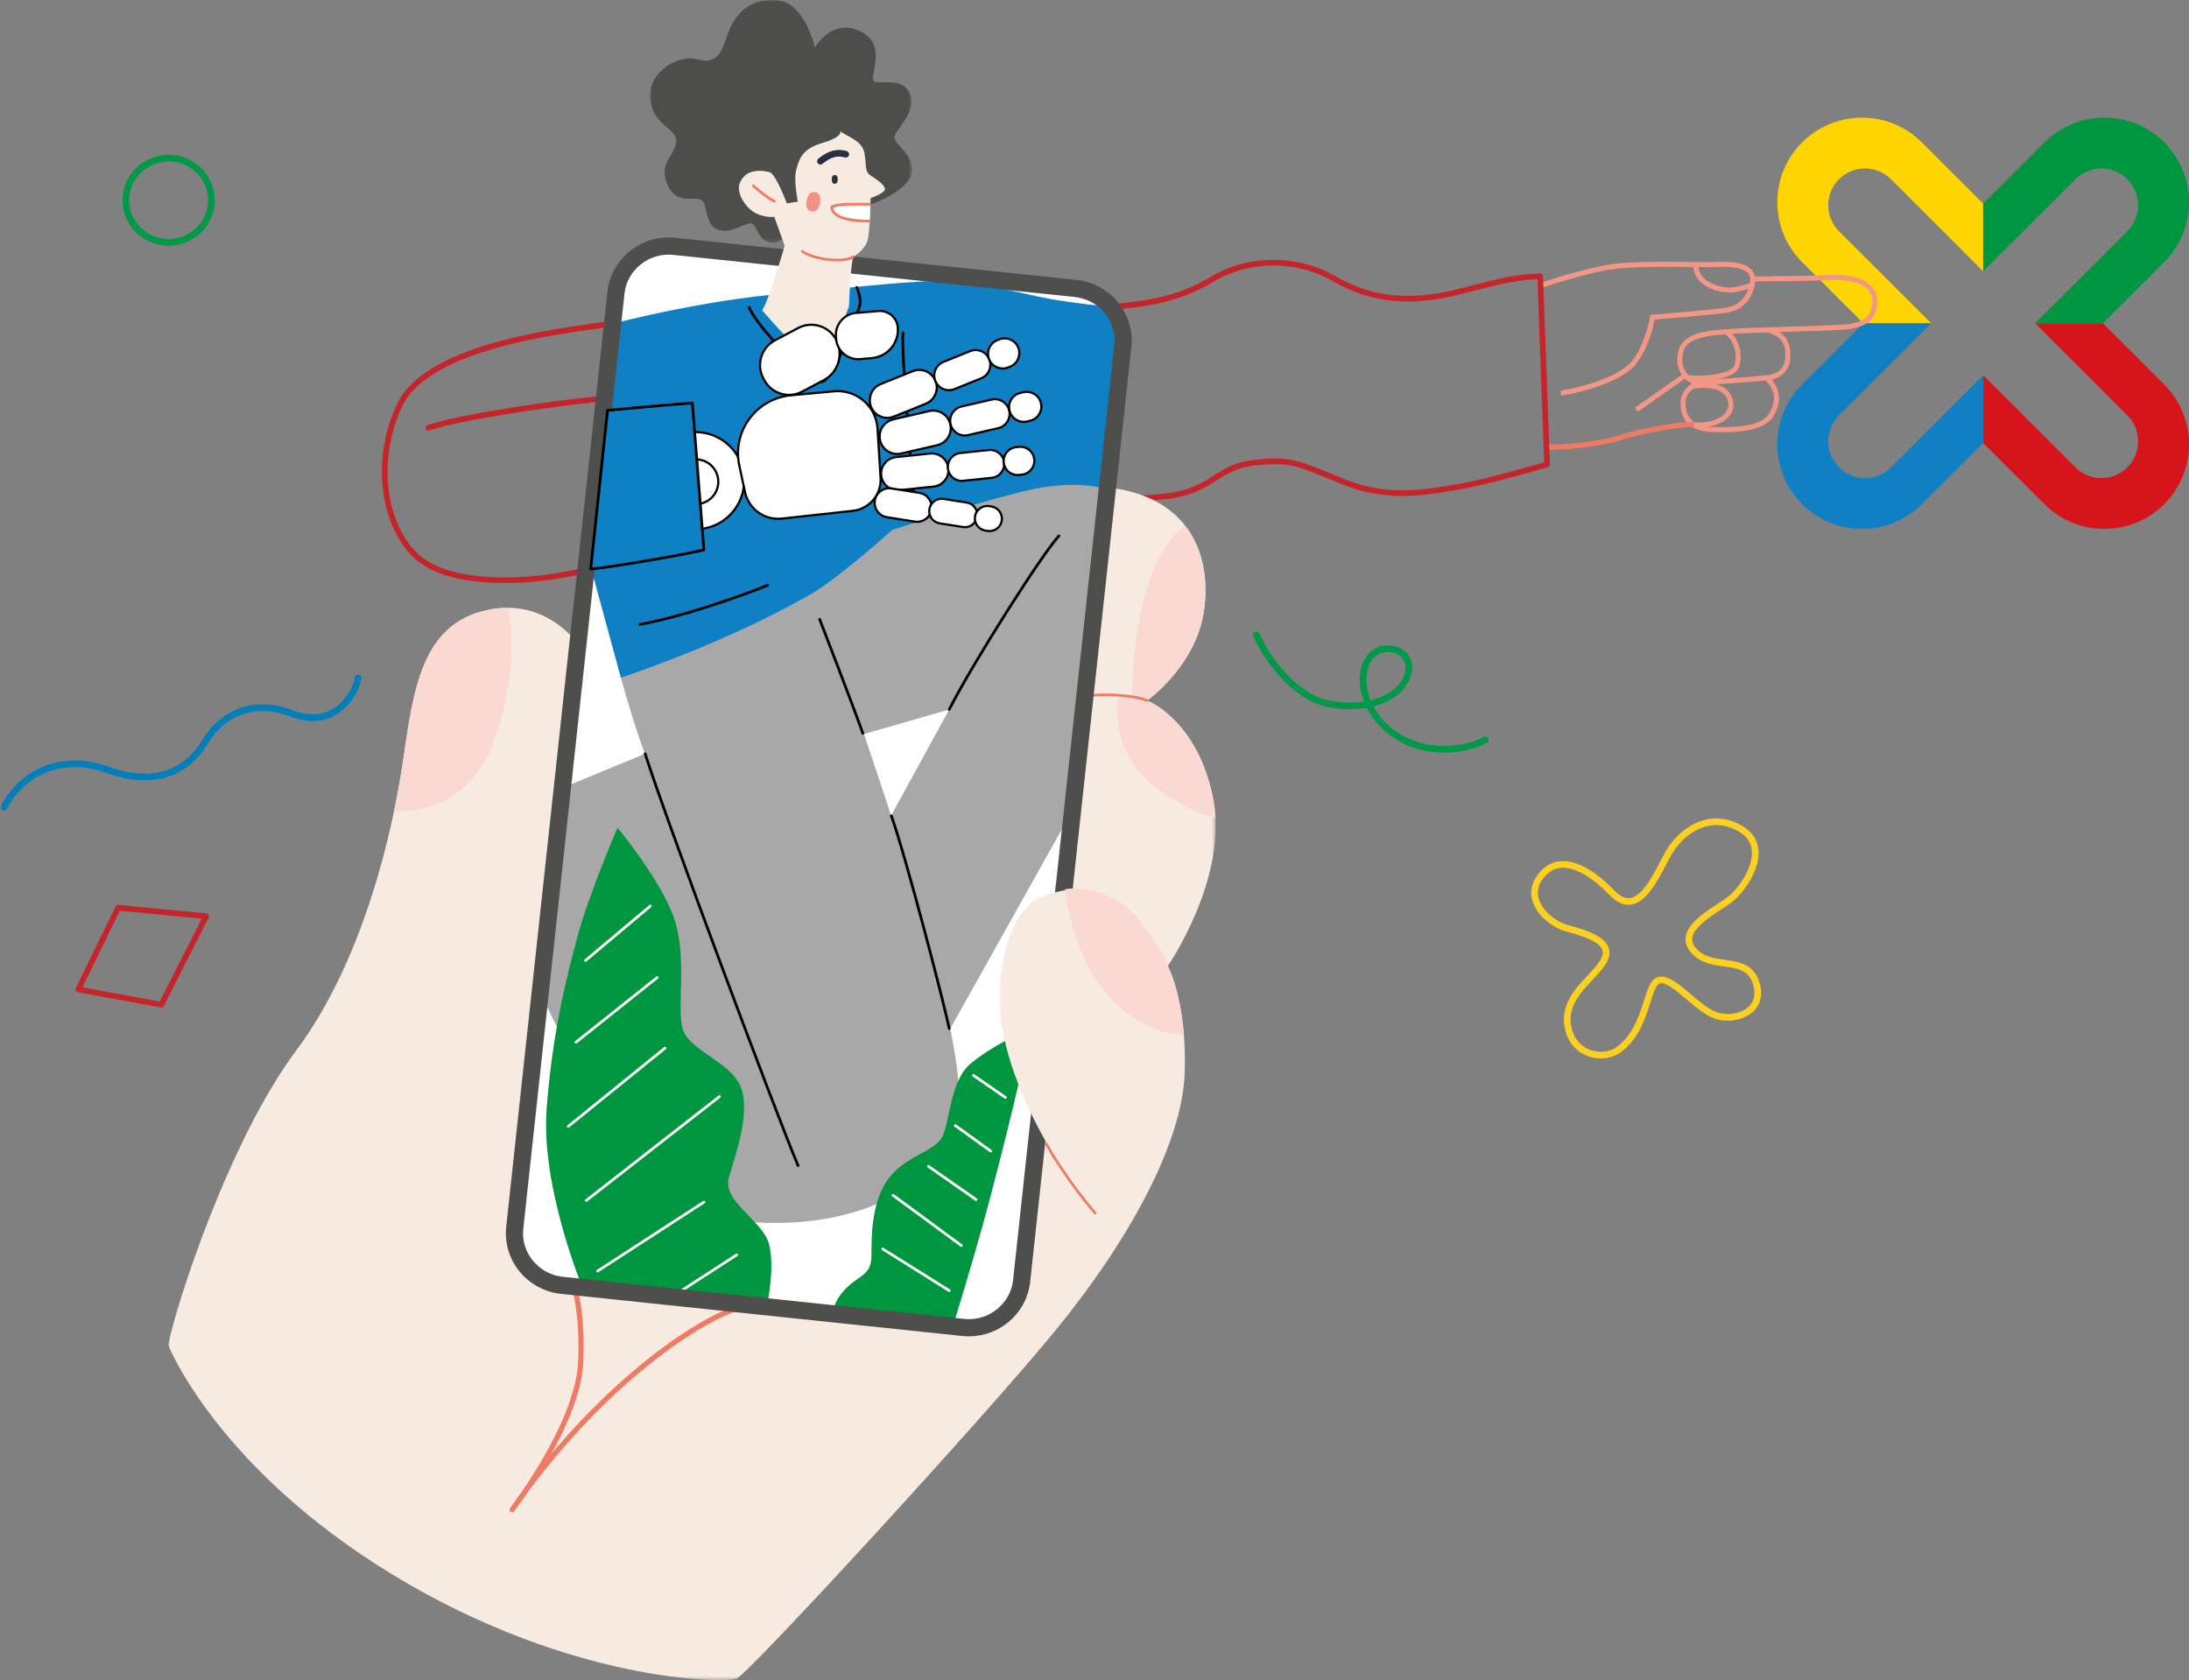 <?xml version="1.0" encoding="UTF-8"?>
<svg width="538px" height="413px" viewBox="0 0 538 413" version="1.1" xmlns="http://www.w3.org/2000/svg" xmlns:xlink="http://www.w3.org/1999/xlink">
    <rect x="0" y="0" width="538" height="413" fill="#808080" stroke="none"/>
    <title>9E190FEF-06B7-4AE7-A4FB-4BBEE7AC3D7E</title>
    <defs>
        <polygon id="path-1" points="0 0 257.447 0 257.447 293.509 0 293.509"></polygon>
        <polygon id="path-3" points="0 0 64.435 0 64.435 59.681 0 59.681"></polygon>
    </defs>
    <g id="3-Formacion" stroke="none" stroke-width="1" fill="none" fill-rule="evenodd">
        <g id="Once-Formacion" transform="translate(-728, -3500)">
            <g id="bloque/colaboradores" transform="translate(-84, 3098)">
                <g id="Group-203" transform="translate(813, 402)">
                    <path d="M471.357,35.011 C463.227,26.888 450.046,26.888 441.917,35.011 C433.787,43.133 433.787,56.303 441.917,64.426 L456.969,79.467 L456.97,79.467 L473.629,79.467 L473.63,79.467 L465.3,71.143 L450.97,56.826 C447.441,53.3 447.441,47.582 450.97,44.056 C454.499,40.53 460.221,40.53 463.75,44.056 L478.08,58.374 L486.409,66.697 L486.409,50.051 L471.357,35.011 Z" id="Fill-1" fill="#FFD501"></path>
                    <path d="M478.08,100.559 L463.75,114.877 C460.221,118.403 454.499,118.403 450.97,114.877 C447.441,111.35 447.441,105.633 450.97,102.107 L465.299,87.789 L473.629,79.466 L456.969,79.466 L456.969,79.466 L441.916,94.507 C433.787,102.629 433.787,115.799 441.916,123.922 C450.046,132.045 463.227,132.045 471.357,123.922 L486.41,108.882 L486.41,92.236 L478.08,100.559 Z" id="Fill-3" fill="#0F80C4"></path>
                    <path d="M530.903,35.011 C522.773,26.888 509.592,26.888 501.462,35.011 L486.41,50.051 L486.41,50.051 L486.41,66.697 L486.41,66.697 L494.74,58.374 L509.069,44.056 C512.599,40.53 518.32,40.53 521.849,44.056 C525.378,47.583 525.379,53.299 521.849,56.826 L507.52,71.143 L499.19,79.466 L515.85,79.466 L515.85,79.466 L530.903,64.426 C539.032,56.303 539.032,43.134 530.903,35.011" id="Fill-5" fill="#009640"></path>
                    <path d="M530.903,94.507 L515.85,79.466 L515.85,79.466 L499.19,79.466 L507.52,87.789 L521.849,102.107 C525.378,105.633 525.378,111.35 521.849,114.877 C518.32,118.403 512.598,118.403 509.069,114.877 L494.74,100.559 L486.41,92.236 L486.41,92.236 L486.41,108.882 L486.41,108.882 L501.463,123.922 C509.592,132.045 522.773,132.045 530.903,123.922 C539.032,115.799 539.032,102.63 530.903,94.507" id="Fill-7" fill="#D5141B"></path>
                    <path d="M149.934,79.466 C139.93,81.115 104.045,84.253 97.038,99.939 C90.031,115.626 94.49,131.522 102.347,137.587 C110.203,143.653 127.403,143.862 142.266,140.306" id="Stroke-9" stroke="#C5242B" stroke-width="1.388" stroke-linecap="round" stroke-linejoin="round"></path>
                    <path d="M146.301,98.057 C135.471,99.103 112.114,102.449 104.258,105.168" id="Stroke-11" stroke="#C5242B" stroke-width="1.388" stroke-linecap="round" stroke-linejoin="round"></path>
                    <path d="M377.536,70.239 C377.536,70.239 389.002,66.266 396.222,65.429 C403.441,64.592 417.881,65.22 421.49,65.011 C425.1,64.802 429.771,65.429 429.771,68.566 C429.771,71.704 427.86,75.677 422.977,76.305 C418.093,76.932 405.14,77.978 405.14,77.978 C405.14,77.978 404.079,84.88 400.469,89.272 C396.859,93.665 385.393,96.384 382.632,96.593" id="Stroke-13" stroke="#F29785" stroke-width="1.239"></path>
                    <path d="M415.757,65.011 C415.757,70.03 421.844,71.425 424.392,71.285 C426.94,71.146 429.63,70.03 429.63,70.03" id="Stroke-15" stroke="#F29785" stroke-width="1.239"></path>
                    <path d="M429.771,68.566 C429.771,68.566 443.361,68.497 448.457,68.218 C453.553,67.939 459.782,69.054 459.782,74.074 C459.782,79.094 456.101,80.209 451.005,80.488 C445.909,80.767 427.648,81.185 424.392,81.464 C421.136,81.743 413.492,81.743 412.218,86.065 C410.944,90.388 413.209,93.456 416.323,94.153 C416.323,94.153 412.643,95.547 412.643,99.033 C412.643,102.519 414.341,105.447 419.862,105.586 C425.383,105.726 432.319,105.586 434.443,101.822 C436.566,98.057 435.575,95.129 433.169,92.898 C433.169,92.898 438.152,92.76 438.407,87.878 C438.69,82.44 435.292,81.743 433.735,81.185" id="Stroke-17" stroke="#F29785" stroke-width="1.239"></path>
                    <path d="M379.094,109.909 C386.171,110.048 394.665,108.515 397.779,107.399 C400.894,106.284 410.803,104.331 414.766,104.331" id="Stroke-19" stroke="#EF7B64" stroke-width="1.274" stroke-linecap="round" stroke-linejoin="round"></path>
                    <path d="M412.997,92.41 C412.997,92.41 403.725,98.894 401.177,100.706" id="Stroke-21" stroke="#F29785" stroke-width="1.239"></path>
                    <path d="M423.401,81.743 C425.596,83.068 427.011,87.39 425.737,90.248 C424.619,92.757 416.96,93.246 414.058,92.828" id="Stroke-23" stroke="#F29785" stroke-width="1.239"></path>
                    <path d="M433.169,92.898 C428.922,93.316 416.323,94.153 416.323,94.153" id="Stroke-25" stroke="#F29785" stroke-width="1.239"></path>
                    <path d="M414.908,94.92 C418.305,94.501 423.401,94.501 424.321,98.615 C425.242,102.728 419.792,104.889 415.616,104.401" id="Stroke-27" stroke="#F29785" stroke-width="1.239"></path>
                    <path d="M272.217,75.468 C280.71,74.632 288.354,73.795 297.061,68.566 C305.766,63.337 317.657,63.128 327,68.566 C336.343,74.004 345.261,74.004 352.693,72.749 C360.125,71.494 369.255,67.939 377.536,67.939 L379.235,114.162 C379.235,114.162 364.371,118.554 357.789,119.6 C351.206,120.646 341.014,123.155 329.548,118.554 C318.082,113.953 316.596,112.698 307.253,113.744 C297.91,114.789 297.273,120.436 286.231,121.9 C275.19,123.364 271.58,121.691 271.58,121.691" id="Stroke-29" stroke="#C5242B" stroke-width="1.388" stroke-linecap="round" stroke-linejoin="round"></path>
                    <g id="Group-33" transform="translate(40.344, 119.491)">
                        <mask id="mask-2" fill="white">
                            <use xlink:href="#path-1"></use>
                        </mask>
                        <g id="Clip-32"></g>
                        <path d="M106.594,47.587 C103.196,40.894 94.703,27.09 78.565,30.436 C62.427,33.783 60.304,49.678 57.756,67.247 C55.208,84.816 47.988,116.607 31.426,138.778 C14.864,160.948 1.699,201.942 0,211.145 C0,211.145 11.891,241.263 55.208,267.617 C98.525,293.97 136.745,294.388 139.718,293.133 C142.691,291.878 200.022,229.551 217.858,207.799 C235.695,186.047 249.178,161.889 249.815,144.32 C250.452,126.752 245.675,117.967 245.675,117.967 C245.675,117.967 260.644,96.319 256.822,76.868 C253,57.417 240.578,52.711 240.578,52.711 C240.578,52.711 252.682,44.24 254.593,30.436 C256.504,16.632 250.771,-0.309 224.335,0.004 C197.899,0.318 106.594,47.587 106.594,47.587" id="Fill-31" fill="#F7EAE1" mask="url(#mask-2)"></path>
                    </g>
                    <path d="M121.882,177.745 C125.509,165.135 125.067,155.156 123.899,149.927 L123.433,149.417 C121.996,149.438 120.49,149.599 118.909,149.927 C102.771,153.274 100.648,169.169 98.1,186.738 C97.564,190.433 96.821,194.759 95.828,199.49 C111.312,199.354 118.272,190.294 121.882,177.745" id="Fill-34" fill="#FAD9D3"></path>
                    <path d="M290.053,129.43 C279.719,136.82 277.171,159.827 277.313,171.261 L281.227,172.332 C281.03,172.243 280.923,172.202 280.923,172.202 C280.923,172.202 293.026,163.731 294.937,149.927 C295.898,142.986 294.925,135.252 290.36,129.317 L290.053,129.43 Z" id="Fill-36" fill="#FAD9D3"></path>
                    <path d="M297.167,196.359 C293.344,176.908 280.923,172.202 280.923,172.202 C280.923,172.202 280.984,172.158 281.091,172.08 C279.676,171.738 278.063,171.366 277.313,171.261 C275.827,171.052 274.022,170.947 274.022,170.947 C272.642,174.503 273.597,185.483 281.56,192.385 C288.017,197.983 295.241,200.416 297.742,201.136 C297.662,199.538 297.478,197.941 297.167,196.359" id="Fill-38" fill="#FAD9D3"></path>
                    <path d="M280.923,172.202 C277.455,170.703 268.253,170.285 263.44,171.54" id="Stroke-40" stroke="#EF7B64" stroke-width="0.65" stroke-linecap="round" stroke-linejoin="round"></path>
                    <path d="M181.23,321.224 C170.082,324.361 145.239,341.616 124.855,371.107 C124.855,371.107 141.098,350.087 141.735,334.714 C142.372,319.342 138.869,312.44 138.869,312.44" id="Stroke-42" stroke="#EF7B64" stroke-width="1.274" stroke-linecap="round" stroke-linejoin="round"></path>
                    <path d="M235.753,326.308 L137.082,315.949 C129.958,315.201 124.752,308.849 125.511,301.832 L150.384,71.952 C151.144,64.936 157.593,59.807 164.716,60.554 L263.387,70.913 C270.51,71.661 275.717,78.014 274.958,85.03 L250.084,314.91 C249.325,321.927 242.876,327.055 235.753,326.308" id="Fill-44" fill="#FFFFFF"></path>
                    <path d="M198.323,179.627 L134.91,214.963 L125.443,302.462 C124.721,309.132 129.671,315.171 136.443,315.882 L236.392,326.375 C243.164,327.086 249.295,322.21 250.016,315.54 L266.704,161.311 L198.323,179.627 Z" id="Fill-46" fill="#FFFFFF"></path>
                    <path d="M196.2,71.913 C175.816,72.749 149.934,79.466 149.934,79.466 L143.753,137.796 L151.609,166.659 C151.609,166.659 174.754,159.13 190.042,150.973 C205.331,142.816 220.194,130.894 220.194,130.894 C220.194,130.894 251.62,120.645 258.203,120.018 C264.785,119.391 270.731,120.227 270.731,120.227 L275.19,82.789 L272.217,75.468 C272.217,75.468 263.299,74.632 256.504,73.377 C249.709,72.122 238.031,68.566 225.715,69.194 C215.457,69.716 196.2,71.913 196.2,71.913" id="Fill-48" fill="#0F80C4"></path>
                    <path d="M220.968,81.782 C220.253,85.486 223.879,125.208 223.879,125.208" id="Stroke-50" stroke="#000000" stroke-width="0.671" stroke-linecap="round" stroke-linejoin="round"></path>
                    <path d="M151.609,166.659 C156.068,182.346 157.555,185.274 157.555,185.274 L137.807,193.431 L132.286,244.883 C132.286,244.883 155.007,297.38 180.062,300.1 C205.118,302.818 228.688,294.871 234.208,274.583 C239.729,254.295 198.961,145.674 198.961,145.674 C184.363,154.048 168.478,160.734 151.609,166.659" id="Fill-52" fill="#A8A8A8"></path>
                    <path d="M206.18,181.928 L232.297,174.398 L214.673,206.608 L227.414,262.034 L262.874,198.66 L270.731,120.227 C270.731,120.227 263.511,117.508 250.134,120.855 C236.756,124.201 218.283,130.267 218.283,130.267 C218.283,130.267 206.658,140.793 198.96,145.674 L206.18,181.928 Z" id="Fill-54" fill="#A8A8A8"></path>
                    <path d="M156.281,153.483 C170.082,150.973 187.706,143.862 187.706,143.862" id="Stroke-56" stroke="#000000" stroke-width="0.671" stroke-linecap="round" stroke-linejoin="round"></path>
                    <path d="M211.064,180.254 C208.303,172.516 200.447,152.228 200.447,152.228" id="Stroke-58" stroke="#000000" stroke-width="0.671" stroke-linecap="round" stroke-linejoin="round"></path>
                    <path d="M218.071,200.542 C221.468,209.954 231.023,246.556 232.297,252.831" id="Stroke-60" stroke="#000000" stroke-width="0.671" stroke-linecap="round" stroke-linejoin="round"></path>
                    <path d="M232.297,174.398 C238.243,162.685 255.442,135.704 259.264,131.731" id="Stroke-62" stroke="#000000" stroke-width="0.671" stroke-linecap="round" stroke-linejoin="round"></path>
                    <path d="M157.555,185.274 C162.651,201.379 190.042,274.583 195.138,286.504" id="Stroke-64" stroke="#000000" stroke-width="0.671" stroke-linecap="round" stroke-linejoin="round"></path>
                    <path d="M183.141,75.573 C184.84,80.07 198.005,93.874 200.872,93.874 C203.738,93.874 209.896,76.723 210.32,75.05 C210.745,73.377 209.577,70.658 209.577,70.658" id="Stroke-66" stroke="#000000" stroke-width="0.671" stroke-linecap="round" stroke-linejoin="round"></path>
                    <path d="M142.054,316.204 C142.054,316.204 131.862,291.524 133.348,272.491 C134.834,253.458 138.232,240.282 140.992,230.033 C143.753,219.785 150.76,203.47 150.76,203.47 C150.76,203.47 162.226,217.275 164.986,226.687 C167.747,236.098 165.411,247.184 166.685,252.622 C167.959,258.06 178.151,260.779 180.912,266.844 C183.672,272.91 179.85,283.576 178.151,289.433 C176.453,295.289 186.22,299.89 187.919,305.537 C189.618,311.185 187.494,321.015 187.494,321.015 L142.054,316.204 Z" id="Fill-68" fill="#009640"></path>
                    <line x1="158.829" y1="222.713" x2="142.903" y2="236.099" id="Stroke-70" stroke="#FFFFFF" stroke-width="0.671" stroke-linecap="round" stroke-linejoin="round"></line>
                    <line x1="160.527" y1="240.282" x2="140.568" y2="256.177" id="Stroke-72" stroke="#FFFFFF" stroke-width="0.671" stroke-linecap="round" stroke-linejoin="round"></line>
                    <line x1="162.438" y1="257.641" x2="138.656" y2="276.883" id="Stroke-74" stroke="#FFFFFF" stroke-width="0.671" stroke-linecap="round" stroke-linejoin="round"></line>
                    <line x1="175.816" y1="269.563" x2="143.116" y2="295.08" id="Stroke-76" stroke="#FFFFFF" stroke-width="0.671" stroke-linecap="round" stroke-linejoin="round"></line>
                    <line x1="171.993" y1="295.498" x2="145.876" y2="312.44" id="Stroke-78" stroke="#FFFFFF" stroke-width="0.671" stroke-linecap="round" stroke-linejoin="round"></line>
                    <line x1="180.062" y1="308.466" x2="163.925" y2="318.923" id="Stroke-80" stroke="#FFFFFF" stroke-width="0.671" stroke-linecap="round" stroke-linejoin="round"></line>
                    <path d="M203.844,321.852 C203.844,321.852 204.269,319.132 207.454,316.204 C210.639,313.276 213.187,313.276 213.187,308.466 C213.187,303.655 213.187,295.289 217.434,289.642 C221.681,283.995 228.688,283.158 230.599,279.393 C232.51,275.629 232.51,265.589 237.606,261.406 C242.702,257.223 250.559,253.249 251.62,253.667 C252.682,254.086 244.825,285.459 241.216,298.635 C237.606,311.812 233.571,324.78 233.571,324.78 L203.844,321.852 Z" id="Fill-82" fill="#009640"></path>
                    <line x1="218.495" y1="293.825" x2="235.27" y2="306.165" id="Stroke-84" stroke="#FFFFFF" stroke-width="0.671" stroke-linecap="round" stroke-linejoin="round"></line>
                    <line x1="227.201" y1="286.714" x2="238.88" y2="294.871" id="Stroke-86" stroke="#FFFFFF" stroke-width="0.671" stroke-linecap="round" stroke-linejoin="round"></line>
                    <line x1="233.784" y1="276.674" x2="242.49" y2="282.949" id="Stroke-88" stroke="#FFFFFF" stroke-width="0.671" stroke-linecap="round" stroke-linejoin="round"></line>
                    <line x1="238.243" y1="264.334" x2="246.099" y2="269.772" id="Stroke-90" stroke="#FFFFFF" stroke-width="0.671" stroke-linecap="round" stroke-linejoin="round"></line>
                    <line x1="215.947" y1="307.002" x2="232.297" y2="317.25" id="Stroke-92" stroke="#FFFFFF" stroke-width="0.671" stroke-linecap="round" stroke-linejoin="round"></line>
                    <path d="M235.753,326.308 L137.082,315.949 C129.958,315.201 124.752,308.849 125.511,301.832 L150.384,71.952 C151.144,64.936 157.593,59.807 164.716,60.554 L263.387,70.913 C270.51,71.661 275.717,78.014 274.958,85.03 L250.084,314.91 C249.325,321.927 242.876,327.055 235.753,326.308 Z" id="Stroke-94" stroke="#4E4E4D" stroke-width="4.227" stroke-linecap="round" stroke-linejoin="round"></path>
                    <g id="Group-98" transform="translate(158.748, 0)">
                        <mask id="mask-4" fill="white">
                            <use xlink:href="#path-3"></use>
                        </mask>
                        <g id="Clip-97"></g>
                        <path d="M40.531,11.715 C40.531,11.715 44.565,4.382 51.572,7.628 C58.58,10.873 53.802,18.687 54.97,19.889 C56.138,21.091 61.871,18.566 63.888,23.014 C65.905,27.462 59.96,32.029 60.066,33.833 C60.172,35.636 64.737,37.919 64.419,42.006 C64.101,46.093 57.093,49.459 52.103,51.022 L35.116,57.032 C35.116,57.032 31.4,60.638 28.852,59.436 C26.304,58.234 26.411,55.59 25.03,54.989 C23.65,54.388 19.934,57.753 16.643,56.431 C13.352,55.109 14.307,50.421 12.715,49.219 C11.122,48.017 6.451,50.661 4.221,45.252 C1.992,39.843 6.451,38.04 6.451,34.674 C6.451,31.308 1.036,31.188 0.081,24.577 C-0.875,17.965 6.875,13.157 11.759,14.6 C16.643,16.042 17.785,12.313 18.979,8.709 C20.571,3.901 24.181,-0.546 31.188,0.055 C38.195,0.656 40.531,11.715 40.531,11.715" id="Fill-96" fill="#4D4E4C" mask="url(#mask-4)"></path>
                    </g>
                    <path d="M195.068,49.568 L192.378,49.986 C192.378,49.986 189.682,42.699 188.131,42.317 C184.309,41.376 181.761,42.527 180.806,45.037 C179.85,47.546 182.398,51.311 184.84,52.461 C187.282,53.612 189.299,53.298 189.299,53.298 L191.847,60.409 C191.847,60.409 188.237,73.168 186.326,76.305 C186.326,76.305 198.854,90.632 200.553,90.528 C202.252,90.423 207.666,75.259 207.666,75.259 C207.666,75.259 207.985,65.324 208.728,63.128 C208.728,63.128 211.595,61.455 212.232,59.05 C212.868,56.644 212.975,48.697 212.975,48.697 C212.975,48.697 216.124,47.616 216.443,46.675 C216.761,45.734 214.744,44.235 213.046,43.189 C211.347,42.143 212.055,40.609 211.418,37.472 C210.821,34.536 207.135,33.533 205.543,32.278 C205.543,32.278 206.151,33.695 201.14,35.126 C195.674,36.687 195.33,39.633 194.676,41.851 C194.019,44.081 195.068,49.568 195.068,49.568" id="Fill-99" fill="#F7EAE1"></path>
                    <path d="M204.163,45.17 C203.669,45.17 203.417,44.808 203.417,44.095 C203.417,43.383 203.669,43.02 204.163,43.02 C204.657,43.02 204.908,43.383 204.908,44.095 C204.908,44.808 204.657,45.17 204.163,45.17" id="Fill-101" fill="#303336"></path>
                    <path d="M200.632,39.633 C201.866,38.703 203.9,37.058 206.878,37.916" id="Stroke-103" stroke="#292F44" stroke-width="1.626" stroke-linecap="round" stroke-linejoin="round"></path>
                    <path d="M212.922,50.265 C212.922,50.265 209.63,49.324 206.976,50.161 C204.656,50.892 202.464,50.736 202.464,50.736 C202.464,50.736 203.26,52.566 206.127,53.559 C208.604,54.418 212.709,54.344 212.709,54.344 L212.922,50.265 Z" id="Fill-105" fill="#FFFFFF"></path>
                    <path d="M212.762,50.213 C212.762,50.213 209.808,50.135 207.023,50.221 C204.699,50.292 203.392,50.865 203.392,50.865 C203.392,50.865 203.26,52.566 206.127,53.56 C208.604,54.418 212.709,54.344 212.709,54.344" id="Stroke-107" stroke="#EF7B64" stroke-width="0.666" stroke-linecap="round" stroke-linejoin="round"></path>
                    <path d="M198.476,51.966 C197.39,51.782 196.977,50.891 197.251,49.325 C197.526,47.759 198.218,47.055 199.303,47.24 C200.389,47.424 200.802,48.315 200.528,49.881 C200.254,51.447 199.562,52.15 198.476,51.966" id="Fill-109" fill="#F29381"></path>
                    <path d="M184.167,45.699 C184.167,45.699 187.565,48.697 189.335,49.464" id="Stroke-111" stroke="#EF7B64" stroke-width="0.65" stroke-linecap="round" stroke-linejoin="round"></path>
                    <path d="M208.728,63.128 C206.392,64.592 199.456,63.965 196.2,61.804" id="Stroke-113" stroke="#EF7B64" stroke-width="0.65" stroke-linecap="round" stroke-linejoin="round"></path>
                    <path d="M258.203,284.204 C258.203,284.204 245.462,264.753 244.825,247.393 C244.188,230.033 250.558,223.758 252.363,221.98 C254.168,220.203 262.414,217.449 267.687,219.087 C272.96,220.726 263.299,276.465 263.299,276.465 L258.203,284.204 Z" id="Fill-115" fill="#F7EAE1"></path>
                    <path d="M286.019,237.458 C286.019,237.458 286.051,237.412 286.108,237.327 C285.182,234.607 283.272,232.133 281.659,229.785 C280.123,227.549 278.484,225.354 276.477,223.501 C272.534,219.863 266.215,217.873 260.798,218.542 C261.159,222.788 263.072,231.816 267.121,238.817 C271.69,246.719 279.466,253.658 289.979,254.432 C289.093,243.12 286.019,237.458 286.019,237.458" id="Fill-117" fill="#FAD9D3"></path>
                    <path d="M256.079,281.066 C259.264,286.923 265.21,294.871 268.183,298.217" id="Stroke-119" stroke="#EF7B64" stroke-width="0.65" stroke-linecap="round" stroke-linejoin="round"></path>
                    <path d="M50.961,49.22 C50.961,54.937 46.255,59.572 40.45,59.572 C34.645,59.572 29.94,54.937 29.94,49.22 C29.94,43.502 34.645,38.866 40.45,38.866 C46.255,38.866 50.961,43.502 50.961,49.22 Z" id="Stroke-121" stroke="#009949" stroke-width="1.635" stroke-linecap="round" stroke-linejoin="round"></path>
                    <path d="M0,198.451 C4.247,190.085 14.014,185.065 25.481,189.248 C36.947,193.431 45.016,189.666 49.262,182.555 C53.509,175.444 61.153,171.679 70.921,175.444 C80.688,179.208 86.209,171.261 87.058,166.659" id="Stroke-123" stroke="#007FBA" stroke-width="1.635" stroke-linecap="round" stroke-linejoin="round"></path>
                    <polygon id="Stroke-125" stroke="#C5242B" stroke-width="1.388" stroke-linecap="round" stroke-linejoin="round" points="18.261 243.21 28.029 223.131 49.687 225.222 38.646 246.974"></polygon>
                    <path d="M307.757,156.045 C310.681,162.458 317.215,170.959 324.752,172.812 C332.29,174.664 341.946,172.962 344.661,166.719 C347.376,160.477 340.345,157.577 336.515,160.725 C332.685,163.874 332.702,172.979 340.249,179.384 C347.795,185.789 358.562,184.904 364.056,181.843" id="Stroke-127" stroke="#009949" stroke-width="1.635" stroke-linecap="round" stroke-linejoin="round"></path>
                    <path d="M377.282,215.941 C381.927,209.004 389.699,213.75 395.104,219.388 C401.111,225.652 405.143,217.268 408.58,210.592 C412.017,203.916 419.52,199.271 426.971,203.832 C434.422,208.393 427.908,218.148 424.323,220.974 C420.739,223.799 410.686,228.43 415.244,233.644 C419.802,238.858 428.239,234.47 430.578,241.513 C432.916,248.556 425.594,251.193 420.845,249.66 C416.096,248.127 410.616,240.565 407.046,240.879 C403.475,241.194 404.346,252.33 397.007,257.896 C392.792,261.093 384.85,259.168 384.215,251.297 C383.581,243.426 393.292,239.045 393.743,234.445 C394.045,231.373 389.438,229.567 384.178,228.198 C379.754,227.047 373.596,221.444 377.282,215.941 Z" id="Stroke-129" stroke="#FCD020" stroke-width="1.635" stroke-linecap="round" stroke-linejoin="round"></path>
                    <path d="M181.049,122.582 C179.88,125.501 177.571,127.96 174.429,129.225 C168.321,131.687 161.346,128.723 158.88,122.617 C157.686,119.66 157.671,116.413 158.966,113.482 C160.215,110.547 162.531,108.275 165.492,107.083 C168.45,105.889 171.697,105.919 174.635,107.167 C177.574,108.413 179.847,110.73 181.043,113.688 C182.238,116.654 182.153,119.825 181.049,122.582" id="Fill-131" fill="#FFFFFF"></path>
                    <path d="M181.049,122.582 C179.88,125.501 177.571,127.96 174.429,129.225 C168.321,131.687 161.346,128.723 158.88,122.617 C157.686,119.66 157.671,116.413 158.966,113.482 C160.215,110.547 162.531,108.275 165.492,107.083 C168.45,105.889 171.697,105.919 174.635,107.167 C177.574,108.413 179.847,110.73 181.043,113.688 C182.238,116.654 182.153,119.825 181.049,122.582 Z" id="Stroke-133" stroke="#000000" stroke-width="0.534"></path>
                    <path d="M175.143,120.461 C175.128,120.498 175.113,120.535 175.096,120.572 C174.521,121.923 173.452,122.97 172.087,123.522 C169.272,124.655 166.056,123.291 164.922,120.477 C164.372,119.116 164.403,117.726 164.962,116.266 C165.537,114.915 166.606,113.868 167.97,113.318 C169.334,112.769 170.83,112.781 172.184,113.358 C173.537,113.932 174.585,115 175.135,116.363 C175.67,117.687 175.673,119.137 175.143,120.461" id="Fill-135" fill="#FFFFFF"></path>
                    <path d="M175.143,120.461 C175.128,120.498 175.113,120.535 175.096,120.572 C174.521,121.923 173.452,122.97 172.087,123.522 C169.272,124.655 166.056,123.291 164.922,120.477 C164.372,119.116 164.403,117.726 164.962,116.266 C165.537,114.915 166.606,113.868 167.97,113.318 C169.334,112.769 170.83,112.781 172.184,113.358 C173.537,113.932 174.585,115 175.135,116.363 C175.67,117.687 175.673,119.137 175.143,120.461 Z" id="Stroke-137" stroke="#000000" stroke-width="0.534"></path>
                    <path d="M214.896,120.789 C213.872,123.346 211.507,125.25 208.587,125.572 L191.178,127.479 C186.899,127.95 182.991,125.133 182.093,120.924 L180.702,114.438 C179.845,110.436 180.737,106.253 183.164,102.956 C185.588,99.657 189.314,97.549 193.391,97.167 L203.973,96.185 C206.633,95.937 209.22,96.757 211.254,98.495 C213.285,100.231 214.498,102.656 214.666,105.323 L215.427,117.451 C215.502,118.627 215.305,119.76 214.896,120.789" id="Fill-139" fill="#FFFFFF"></path>
                    <path d="M214.896,120.789 C213.872,123.346 211.507,125.25 208.587,125.572 L191.178,127.479 C186.899,127.95 182.991,125.133 182.093,120.924 L180.702,114.438 C179.845,110.436 180.737,106.253 183.164,102.956 C185.588,99.657 189.314,97.549 193.391,97.167 L203.973,96.185 C206.633,95.937 209.22,96.757 211.254,98.495 C213.285,100.231 214.498,102.656 214.666,105.323 L215.427,117.451 C215.502,118.627 215.305,119.76 214.896,120.789 Z" id="Stroke-141" stroke="#000000" stroke-width="0.534"></path>
                    <path d="M228.927,96.846 C228.505,97.899 227.671,98.786 226.537,99.244 L218.691,102.407 C216.487,103.296 213.968,102.225 213.076,100.022 C213.077,100.02 213.075,100.019 213.075,100.019 C212.645,98.949 212.714,97.77 213.106,96.719 C213.559,95.66 214.395,94.838 215.464,94.408 L223.31,91.247 C224.377,90.816 225.55,90.826 226.611,91.276 C227.671,91.728 228.494,92.563 228.925,93.629 C229.357,94.703 229.326,95.849 228.927,96.846" id="Fill-143" fill="#FFFFFF"></path>
                    <path d="M228.927,96.846 C228.505,97.899 227.671,98.786 226.537,99.244 L218.691,102.407 C216.487,103.296 213.968,102.225 213.076,100.022 C213.077,100.02 213.075,100.019 213.075,100.019 C212.645,98.949 212.714,97.77 213.106,96.719 C213.559,95.66 214.395,94.838 215.464,94.408 L223.31,91.247 C224.377,90.816 225.55,90.826 226.611,91.276 C227.671,91.728 228.494,92.563 228.925,93.629 C229.357,94.703 229.326,95.849 228.927,96.846 Z" id="Stroke-145" stroke="#000000" stroke-width="0.534"></path>
                    <path d="M242.145,90.997 C242.135,91.022 242.124,91.045 242.115,91.067 C241.739,91.955 241.038,92.643 240.141,93.005 L233.58,95.65 C232.686,96.011 231.703,96.003 230.815,95.625 C229.927,95.247 229.239,94.546 228.876,93.65 C228.515,92.757 228.537,91.755 228.902,90.888 C229.28,90 229.98,89.315 230.877,88.953 L237.438,86.307 C238.334,85.948 239.317,85.956 240.205,86.334 C241.093,86.712 241.781,87.414 242.139,88.306 C242.489,89.177 242.492,90.13 242.145,90.997" id="Fill-147" fill="#FFFFFF"></path>
                    <path d="M242.145,90.997 C242.135,91.022 242.124,91.045 242.115,91.067 C241.739,91.955 241.038,92.643 240.141,93.005 L233.58,95.65 C232.686,96.011 231.703,96.003 230.815,95.625 C229.927,95.247 229.239,94.546 228.876,93.65 C228.515,92.757 228.537,91.755 228.902,90.888 C229.28,90 229.98,89.315 230.877,88.953 L237.438,86.307 C238.334,85.948 239.317,85.956 240.205,86.334 C241.093,86.712 241.781,87.414 242.139,88.306 C242.489,89.177 242.492,90.13 242.145,90.997 Z" id="Stroke-149" stroke="#000000" stroke-width="0.534"></path>
                    <path d="M249.268,88.126 C248.916,89.006 248.218,89.75 247.269,90.133 L246.796,90.323 C244.949,91.067 242.84,90.173 242.092,88.328 C242.093,88.326 242.091,88.325 242.091,88.325 C241.73,87.432 241.757,86.435 242.117,85.563 C242.495,84.675 243.196,83.988 244.093,83.625 L244.563,83.437 C245.457,83.076 246.44,83.084 247.328,83.462 C248.216,83.84 248.905,84.541 249.266,85.433 C249.628,86.33 249.603,87.29 249.268,88.126" id="Fill-151" fill="#FFFFFF"></path>
                    <path d="M249.268,88.126 C248.916,89.006 248.218,89.75 247.269,90.133 L246.796,90.323 C244.949,91.067 242.84,90.173 242.092,88.328 C242.093,88.326 242.091,88.325 242.091,88.325 C241.73,87.432 241.757,86.435 242.117,85.563 C242.495,84.675 243.196,83.988 244.093,83.625 L244.563,83.437 C245.457,83.076 246.44,83.084 247.328,83.462 C248.216,83.84 248.905,84.541 249.266,85.433 C249.628,86.33 249.603,87.29 249.268,88.126 Z" id="Stroke-153" stroke="#000000" stroke-width="0.534"></path>
                    <path d="M232.374,106.833 C232.279,107.07 232.162,107.3 232.022,107.522 C231.411,108.5 230.456,109.18 229.333,109.439 L220.48,111.489 C219.356,111.75 218.199,111.558 217.221,110.945 C216.245,110.336 215.561,109.383 215.302,108.261 C214.765,105.943 216.215,103.625 218.531,103.086 L227.391,101.039 C228.512,100.777 229.669,100.969 230.647,101.582 C231.626,102.192 232.306,103.147 232.565,104.268 C232.767,105.133 232.699,106.023 232.374,106.833" id="Fill-155" fill="#FFFFFF"></path>
                    <path d="M232.374,106.833 C232.279,107.07 232.162,107.3 232.022,107.522 C231.411,108.5 230.456,109.18 229.333,109.439 L220.48,111.489 C219.356,111.75 218.199,111.558 217.221,110.945 C216.245,110.336 215.561,109.383 215.302,108.261 C214.765,105.943 216.215,103.625 218.531,103.086 L227.391,101.039 C228.512,100.777 229.669,100.969 230.647,101.582 C231.626,102.192 232.306,103.147 232.565,104.268 C232.767,105.133 232.699,106.023 232.374,106.833 Z" id="Stroke-157" stroke="#000000" stroke-width="0.534"></path>
                    <path d="M246.884,103.066 C246.805,103.264 246.707,103.459 246.591,103.645 C246.078,104.463 245.279,105.032 244.338,105.249 L236.952,106.959 C236.009,107.175 235.039,107.014 234.221,106.504 C233.402,105.991 232.832,105.193 232.615,104.253 C232.169,102.312 233.383,100.374 235.32,99.923 L242.713,98.216 C244.651,97.766 246.595,98.978 247.047,100.916 C247.215,101.643 247.156,102.388 246.884,103.066" id="Fill-159" fill="#FFFFFF"></path>
                    <path d="M246.884,103.066 C246.805,103.264 246.707,103.459 246.591,103.645 C246.078,104.463 245.279,105.032 244.338,105.249 L236.952,106.959 C236.009,107.175 235.039,107.014 234.221,106.504 C233.402,105.991 232.832,105.193 232.615,104.253 C232.169,102.312 233.383,100.374 235.32,99.923 L242.713,98.216 C244.651,97.766 246.595,98.978 247.047,100.916 C247.215,101.643 247.156,102.388 246.884,103.066 Z" id="Stroke-161" stroke="#000000" stroke-width="0.534"></path>
                    <path d="M254.693,101.258 C254.613,101.458 254.515,101.651 254.397,101.838 C253.886,102.655 253.088,103.224 252.147,103.441 L251.433,103.609 C249.489,104.057 247.544,102.844 247.097,100.906 C246.878,99.97 247.037,98.993 247.55,98.184 C248.059,97.364 248.859,96.792 249.802,96.576 L250.516,96.408 C252.458,95.962 254.404,97.174 254.854,99.11 C255.022,99.837 254.964,100.58 254.693,101.258" id="Fill-163" fill="#FFFFFF"></path>
                    <path d="M254.693,101.258 C254.613,101.458 254.515,101.651 254.397,101.838 C253.886,102.655 253.088,103.224 252.147,103.441 L251.433,103.609 C249.489,104.057 247.544,102.844 247.097,100.906 C246.878,99.97 247.037,98.993 247.55,98.184 C248.059,97.364 248.859,96.792 249.802,96.576 L250.516,96.408 C252.458,95.962 254.404,97.174 254.854,99.11 C255.022,99.837 254.964,100.58 254.693,101.258 Z" id="Stroke-165" stroke="#000000" stroke-width="0.534"></path>
                    <path d="M231.827,117.059 C231.281,118.424 230.014,119.448 228.453,119.611 L220.073,120.493 C218.985,120.608 217.919,120.291 217.07,119.603 C216.221,118.917 215.69,117.941 215.577,116.854 C215.462,115.772 215.775,114.711 216.464,113.856 C217.152,113.008 218.13,112.477 219.215,112.363 L227.6,111.483 C228.685,111.369 229.752,111.684 230.601,112.369 C231.449,113.058 231.981,114.034 232.097,115.119 C232.167,115.802 232.066,116.461 231.827,117.059" id="Fill-167" fill="#FFFFFF"></path>
                    <path d="M231.827,117.059 C231.281,118.424 230.014,119.448 228.453,119.611 L220.073,120.493 C218.985,120.608 217.919,120.291 217.07,119.603 C216.221,118.917 215.69,117.941 215.577,116.854 C215.462,115.772 215.775,114.711 216.464,113.856 C217.152,113.008 218.13,112.477 219.215,112.363 L227.6,111.483 C228.685,111.369 229.752,111.684 230.601,112.369 C231.449,113.058 231.981,114.034 232.097,115.119 C232.167,115.802 232.066,116.461 231.827,117.059 Z" id="Stroke-169" stroke="#000000" stroke-width="0.534"></path>
                    <path d="M245.579,115.312 C245.453,115.628 245.277,115.927 245.056,116.2 C244.477,116.913 243.656,117.359 242.742,117.454 L235.747,118.19 C234.835,118.286 233.937,118.021 233.223,117.443 C232.51,116.868 232.064,116.048 231.966,115.133 L231.967,115.131 C231.768,113.254 233.143,111.558 235.028,111.356 L242.024,110.621 C243.908,110.422 245.604,111.795 245.804,113.68 C245.862,114.243 245.784,114.8 245.579,115.312" id="Fill-171" fill="#FFFFFF"></path>
                    <path d="M245.579,115.312 C245.453,115.628 245.277,115.927 245.056,116.2 C244.477,116.913 243.656,117.359 242.742,117.454 L235.747,118.19 C234.835,118.286 233.937,118.021 233.223,117.443 C232.51,116.868 232.064,116.048 231.966,115.133 L231.967,115.131 C231.768,113.254 233.143,111.558 235.028,111.356 L242.024,110.621 C243.908,110.422 245.604,111.795 245.804,113.68 C245.862,114.243 245.784,114.8 245.579,115.312 Z" id="Stroke-173" stroke="#000000" stroke-width="0.534"></path>
                    <path d="M252.972,114.536 C252.845,114.852 252.669,115.154 252.447,115.427 C251.868,116.14 251.049,116.584 250.134,116.679 L249.455,116.751 C248.542,116.848 247.647,116.581 246.934,116.003 C246.22,115.425 245.773,114.605 245.678,113.691 C245.475,111.81 246.852,110.117 248.737,109.915 L249.422,109.846 C250.329,109.75 251.225,110.014 251.939,110.592 C252.654,111.168 253.099,111.99 253.195,112.904 C253.255,113.466 253.177,114.025 252.972,114.536" id="Fill-175" fill="#FFFFFF"></path>
                    <path d="M252.972,114.536 C252.845,114.852 252.669,115.154 252.447,115.427 C251.868,116.14 251.049,116.584 250.134,116.679 L249.455,116.751 C248.542,116.848 247.647,116.581 246.934,116.003 C246.22,115.425 245.773,114.605 245.678,113.691 C245.475,111.81 246.852,110.117 248.737,109.915 L249.422,109.846 C250.329,109.75 251.225,110.014 251.939,110.592 C252.654,111.168 253.099,111.99 253.195,112.904 C253.255,113.466 253.177,114.025 252.972,114.536 Z" id="Stroke-177" stroke="#000000" stroke-width="0.534"></path>
                    <path d="M227.732,126.027 C227.484,126.646 227.065,127.183 226.511,127.586 C225.736,128.147 224.79,128.372 223.846,128.221 L216.988,127.135 C216.045,126.987 215.214,126.479 214.653,125.705 C214.09,124.933 213.863,123.986 214.011,123.042 C214.158,122.098 214.667,121.27 215.444,120.705 C216.219,120.144 217.166,119.916 218.11,120.067 L224.969,121.153 C225.913,121.302 226.744,121.81 227.306,122.584 C227.868,123.359 228.095,124.305 227.944,125.248 C227.903,125.517 227.831,125.779 227.732,126.027" id="Fill-179" fill="#FFFFFF"></path>
                    <path d="M227.732,126.027 C227.484,126.646 227.065,127.183 226.511,127.586 C225.736,128.147 224.79,128.372 223.846,128.221 L216.988,127.135 C216.045,126.987 215.214,126.479 214.653,125.705 C214.09,124.933 213.863,123.986 214.011,123.042 C214.158,122.098 214.667,121.27 215.444,120.705 C216.219,120.144 217.166,119.916 218.11,120.067 L224.969,121.153 C225.913,121.302 226.744,121.81 227.306,122.584 C227.868,123.359 228.095,124.305 227.944,125.248 C227.903,125.517 227.831,125.779 227.732,126.027 Z" id="Stroke-181" stroke="#000000" stroke-width="0.534"></path>
                    <path d="M238.976,127.687 C238.766,128.212 238.409,128.67 237.937,129.014 C237.278,129.489 236.475,129.682 235.67,129.553 L229.952,128.648 C229.146,128.522 228.441,128.087 227.962,127.43 C227.484,126.773 227.292,125.968 227.419,125.166 C227.544,124.357 227.98,123.656 228.638,123.178 C229.298,122.701 230.102,122.508 230.903,122.637 L236.629,123.543 C237.432,123.668 238.138,124.101 238.616,124.76 C239.093,125.42 239.286,126.225 239.158,127.029 C239.12,127.256 239.06,127.476 238.976,127.687" id="Fill-183" fill="#FFFFFF"></path>
                    <path d="M238.976,127.687 C238.766,128.212 238.409,128.67 237.937,129.014 C237.278,129.489 236.475,129.682 235.67,129.553 L229.952,128.648 C229.146,128.522 228.441,128.087 227.962,127.43 C227.484,126.773 227.292,125.968 227.419,125.166 C227.544,124.357 227.98,123.656 228.638,123.178 C229.298,122.701 230.102,122.508 230.903,122.637 L236.629,123.543 C237.432,123.668 238.138,124.101 238.616,124.76 C239.093,125.42 239.286,126.225 239.158,127.029 C239.12,127.256 239.06,127.476 238.976,127.687 Z" id="Stroke-185" stroke="#000000" stroke-width="0.534"></path>
                    <path d="M245.022,128.645 C244.812,129.169 244.455,129.628 243.983,129.971 C243.324,130.446 242.521,130.639 241.716,130.511 L241.165,130.423 C239.506,130.163 238.368,128.6 238.631,126.943 L238.632,126.941 C238.756,126.14 239.193,125.431 239.85,124.956 C240.508,124.478 241.314,124.285 242.119,124.414 L242.67,124.499 C243.478,124.626 244.183,125.061 244.662,125.718 C245.139,126.377 245.332,127.183 245.203,127.987 C245.166,128.214 245.106,128.434 245.022,128.645" id="Fill-187" fill="#FFFFFF"></path>
                    <path d="M245.022,128.645 C244.812,129.169 244.455,129.628 243.983,129.971 C243.324,130.446 242.521,130.639 241.716,130.511 L241.165,130.423 C239.506,130.163 238.368,128.6 238.631,126.943 L238.632,126.941 C238.756,126.14 239.193,125.431 239.85,124.956 C240.508,124.478 241.314,124.285 242.119,124.414 L242.67,124.499 C243.478,124.626 244.183,125.061 244.662,125.718 C245.139,126.377 245.332,127.183 245.203,127.987 C245.166,128.214 245.106,128.434 245.022,128.645 Z" id="Stroke-189" stroke="#000000" stroke-width="0.534"></path>
                    <path d="M203.492,91.855 C202.915,92.501 202.224,93.044 201.437,93.461 L196.156,96.263 C194.529,97.127 192.661,97.306 190.899,96.766 C189.135,96.224 187.689,95.031 186.824,93.403 L186.602,92.984 C185.738,91.356 185.558,89.493 186.099,87.732 C186.636,85.968 187.837,84.523 189.461,83.661 L195.162,80.638 C196.789,79.774 198.657,79.595 200.419,80.135 C202.183,80.673 203.629,81.866 204.493,83.494 C205.418,85.232 205.61,87.227 205.031,89.109 C204.715,90.142 204.189,91.073 203.492,91.855" id="Fill-191" fill="#FFFFFF"></path>
                    <path d="M203.492,91.855 C202.915,92.501 202.224,93.044 201.437,93.461 L196.156,96.263 C194.529,97.127 192.661,97.306 190.899,96.766 C189.135,96.224 187.689,95.031 186.824,93.403 L186.602,92.984 C185.738,91.356 185.558,89.493 186.099,87.732 C186.636,85.968 187.837,84.523 189.461,83.661 L195.162,80.638 C196.789,79.774 198.657,79.595 200.419,80.135 C202.183,80.673 203.629,81.866 204.493,83.494 C205.418,85.232 205.61,87.227 205.031,89.109 C204.715,90.142 204.189,91.073 203.492,91.855 Z" id="Stroke-193" stroke="#000000" stroke-width="0.534"></path>
                    <path d="M217.905,85.712 C216.756,87.001 215.132,87.869 213.279,88.028 L210.367,88.275 C207.384,88.525 204.752,86.305 204.499,83.328 L204.454,82.778 C204.199,79.799 206.422,77.174 209.404,76.919 L214.888,76.457 C216.061,76.356 217.202,76.719 218.105,77.479 C219.007,78.238 219.559,79.303 219.657,80.476 C219.823,82.464 219.138,84.33 217.905,85.712" id="Fill-195" fill="#FFFFFF"></path>
                    <path d="M217.905,85.712 C216.756,87.001 215.132,87.869 213.279,88.028 L210.367,88.275 C207.384,88.525 204.752,86.305 204.499,83.328 L204.454,82.778 C204.199,79.799 206.422,77.174 209.404,76.919 L214.888,76.457 C216.061,76.356 217.202,76.719 218.105,77.479 C219.007,78.238 219.559,79.303 219.657,80.476 C219.823,82.464 219.138,84.33 217.905,85.712 Z" id="Stroke-197" stroke="#000000" stroke-width="0.534"></path>
                    <g id="Group-202" transform="translate(144.177, 99.07)">
                        <path d="M4.141,1.81 C4.141,1.81 17.73,0.488 24.985,0 L27.816,36.114 C19.004,38.031 4.99,40.295 0,40.818 L4.141,1.81" id="Fill-199" fill="#0E80C4"></path>
                        <path d="M4.141,1.81 C4.141,1.81 17.73,0.488 24.985,0 L27.816,36.114 C19.004,38.031 4.99,40.295 0,40.818 L4.141,1.81" id="Stroke-201" stroke="#000000" stroke-width="0.671" stroke-linecap="round" stroke-linejoin="round"></path>
                    </g>
                </g>
            </g>
        </g>
    </g>
</svg>